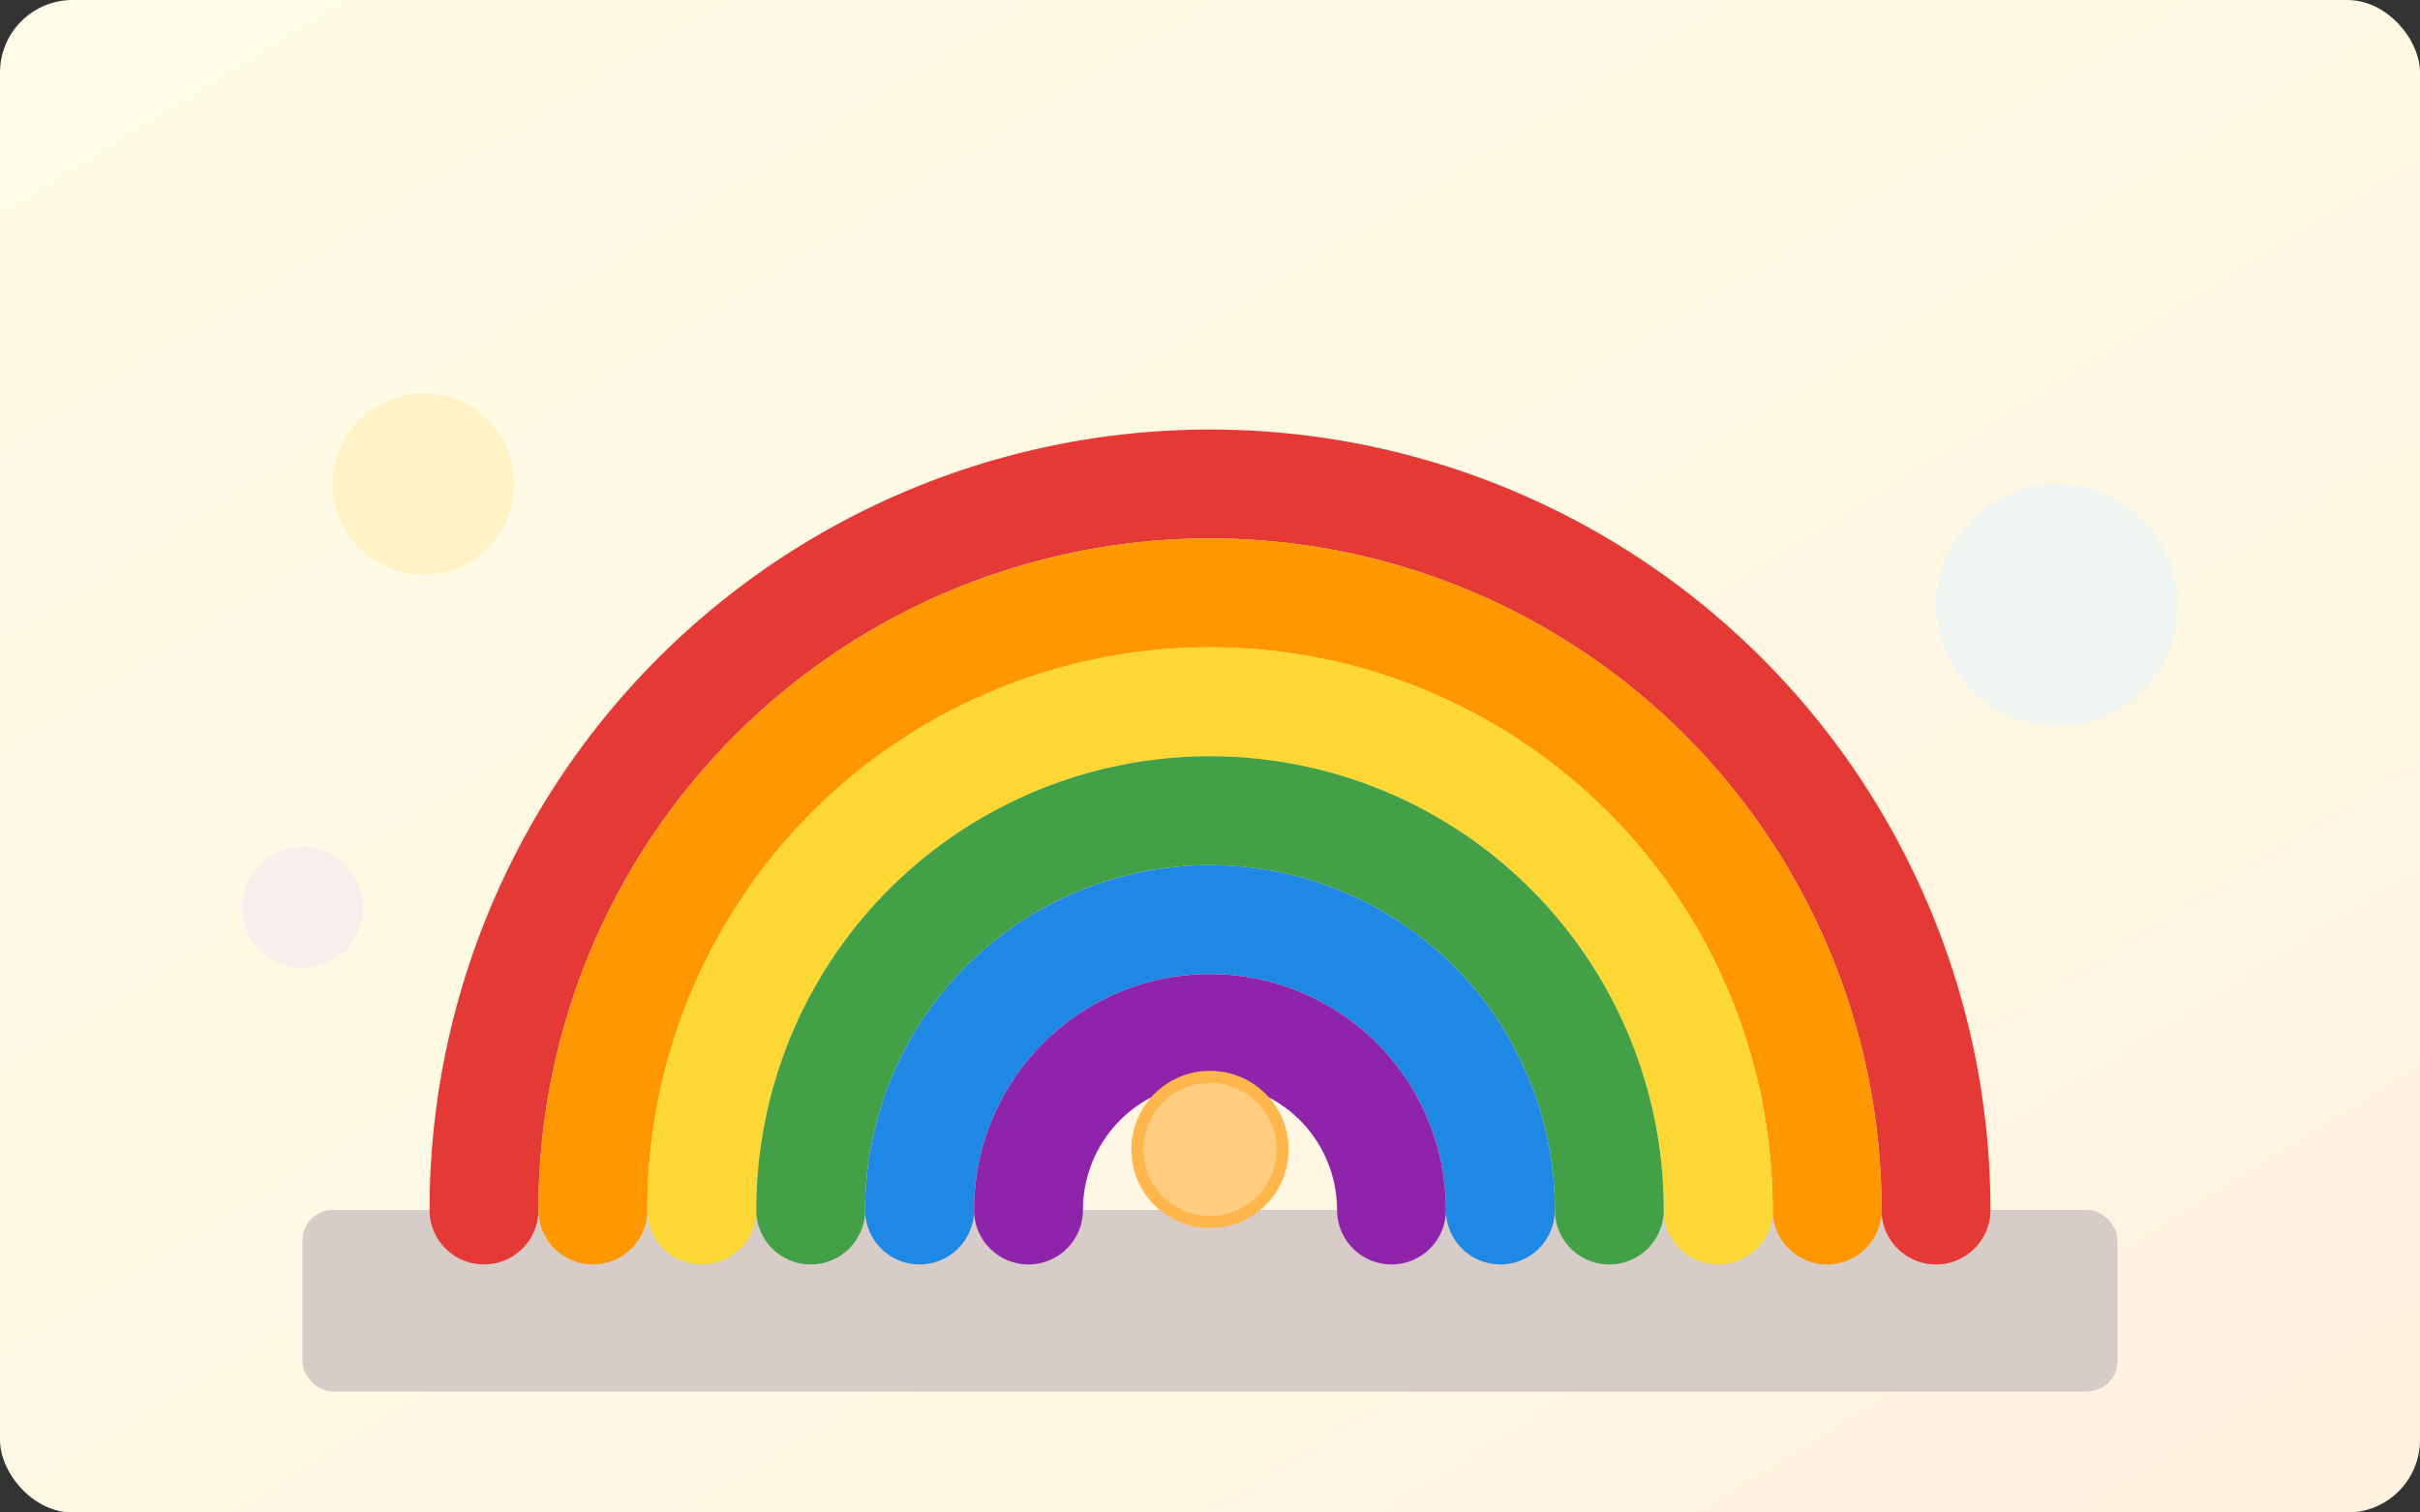 <svg xmlns="http://www.w3.org/2000/svg" viewBox="0 0 400 250" fill="none">
  <rect x="0" y="0" width="400" height="250" fill="#333333" stroke="none"/>
  <defs>
    <linearGradient id="grimmsBg" x1="0%" y1="0%" x2="100%" y2="100%">
      <stop offset="0%" stop-color="#FFFDE7"/>
      <stop offset="100%" stop-color="#FFF3E0"/>
    </linearGradient>
  </defs>

  <!-- Background -->
  <rect width="400" height="250" fill="url(#grimmsBg)" rx="12"/>

  <!-- Wood grain texture hint -->
  <rect x="50" y="200" width="300" height="30" fill="#D7CCC8" rx="5"/>

  <!-- Rainbow arcs - outer to inner -->
  <!-- Red - outer -->
  <path d="M80 200 A120 120 0 0 1 320 200" fill="none" stroke="#E53935" stroke-width="18" stroke-linecap="round"/>

  <!-- Orange -->
  <path d="M98 200 A102 102 0 0 1 302 200" fill="none" stroke="#FF9800" stroke-width="18" stroke-linecap="round"/>

  <!-- Yellow -->
  <path d="M116 200 A84 84 0 0 1 284 200" fill="none" stroke="#FDD835" stroke-width="18" stroke-linecap="round"/>

  <!-- Green -->
  <path d="M134 200 A66 66 0 0 1 266 200" fill="none" stroke="#43A047" stroke-width="18" stroke-linecap="round"/>

  <!-- Blue -->
  <path d="M152 200 A48 48 0 0 1 248 200" fill="none" stroke="#1E88E5" stroke-width="18" stroke-linecap="round"/>

  <!-- Purple - inner -->
  <path d="M170 200 A30 30 0 0 1 230 200" fill="none" stroke="#8E24AA" stroke-width="18" stroke-linecap="round"/>

  <!-- Small wooden ball -->
  <circle cx="200" cy="190" r="12" fill="#FFCC80" stroke="#FFB74D" stroke-width="2"/>

  <!-- Decorative elements -->
  <circle cx="70" cy="80" r="15" fill="#FFECB3" opacity="0.6"/>
  <circle cx="340" cy="100" r="20" fill="#E1F5FE" opacity="0.5"/>
  <circle cx="50" cy="150" r="10" fill="#F3E5F5" opacity="0.5"/>
</svg>
